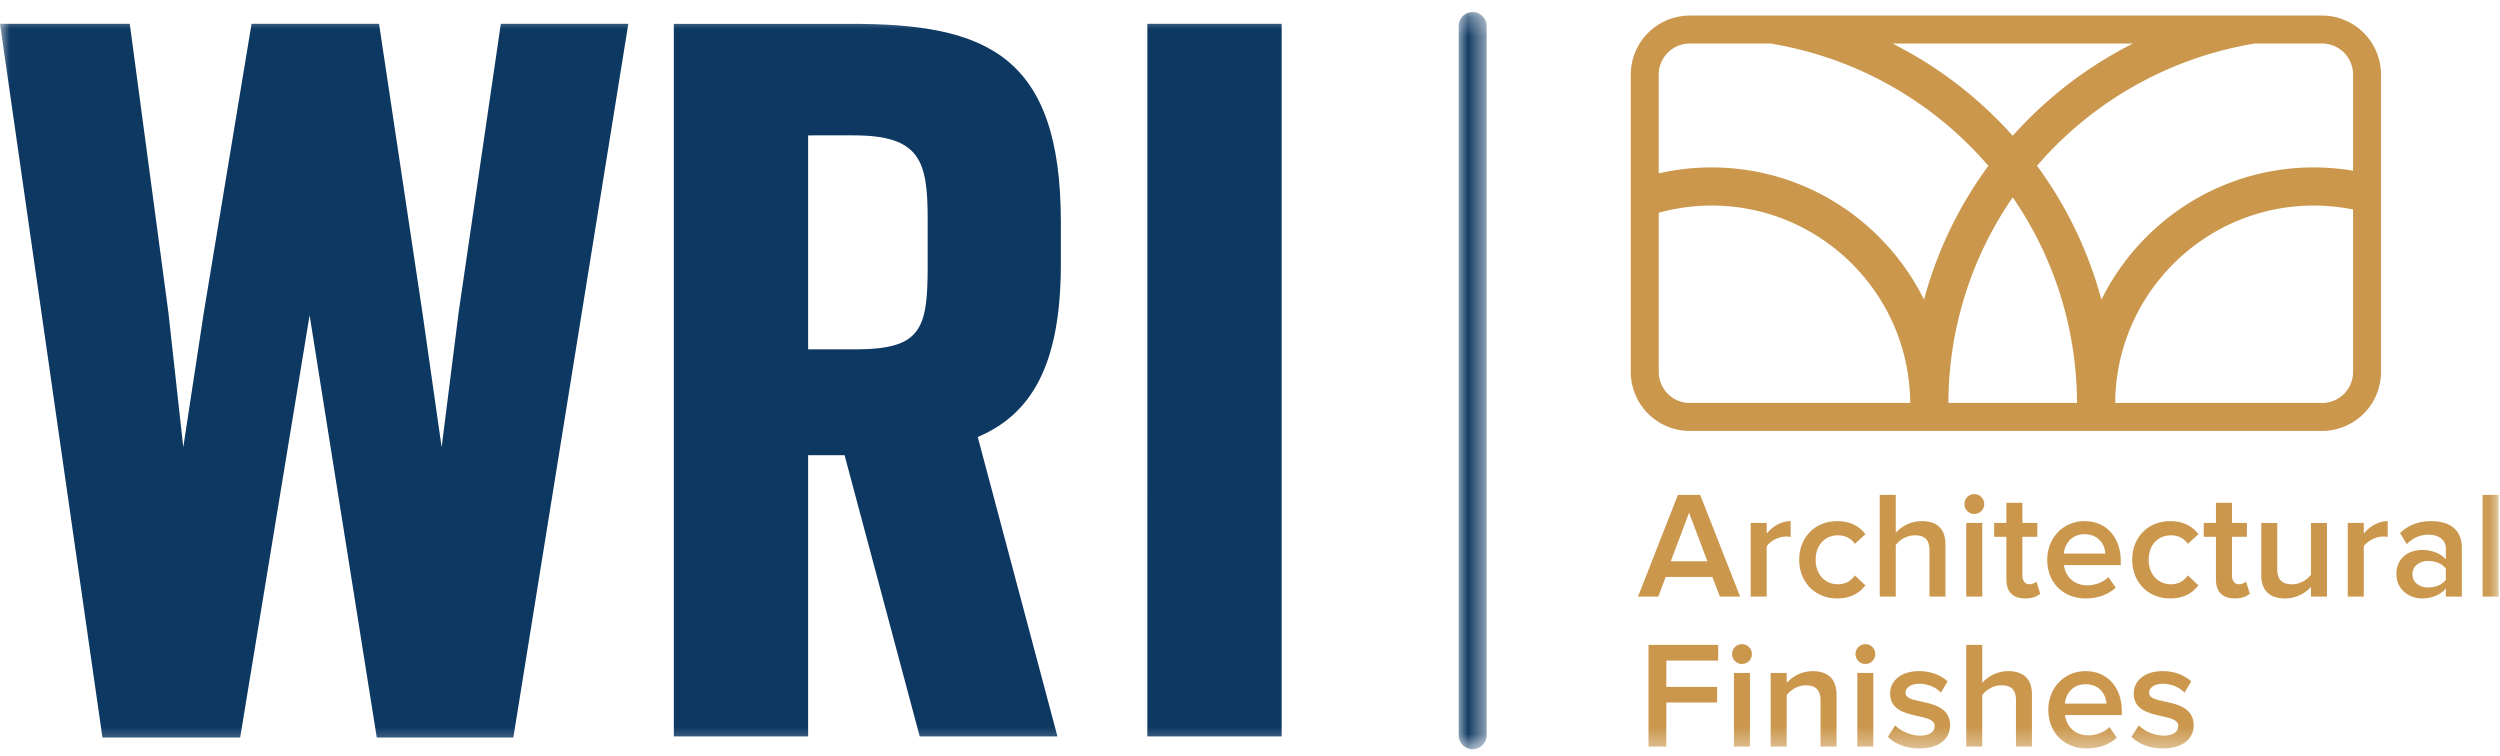 <svg xmlns="http://www.w3.org/2000/svg" xmlns:xlink="http://www.w3.org/1999/xlink" width="129" height="39"><defs><path id="a" d="M.028.28H1.47v38H.028z"></path><path id="c" d="M0 38.661h128.928v-38H0z"></path></defs><g fill="none" fill-rule="evenodd"><path fill="#CA974D" d="M121.418 8.808c-.66-.11-1.336-.17-2.027-.17-4.8 0-8.962 2.785-10.958 6.823a20.753 20.753 0 00-3.322-6.905 18.853 18.853 0 0111.24-6.31h3.466a1.6 1.6 0 011.601 1.601v4.96zm0 10.384a1.6 1.6 0 01-1.6 1.601h-10.674c.034-5.622 4.617-10.186 10.247-10.186.694 0 1.372.07 2.027.202v8.383zm-20.88 1.601a18.751 18.751 0 013.318-10.61 18.75 18.75 0 013.317 10.61h-6.636zm-13.345 0a1.602 1.602 0 01-1.602-1.6v-8.214c.87-.241 1.784-.372 2.729-.372 5.63 0 10.213 4.564 10.246 10.186H87.193zM85.591 3.847c0-.884.718-1.6 1.602-1.6h4.168a18.851 18.851 0 0111.239 6.31 20.752 20.752 0 00-3.321 6.904c-1.996-4.038-6.158-6.822-10.96-6.822-.936 0-1.85.106-2.728.307V3.847zm24.467-1.6a20.94 20.94 0 00-6.202 4.76 20.948 20.948 0 00-6.202-4.76h12.404zm9.76-1.444H87.192a3.048 3.048 0 00-3.044 3.044v15.345a3.048 3.048 0 003.044 3.045h32.624a3.048 3.048 0 003.045-3.045V3.847a3.048 3.048 0 00-3.045-3.044z"></path><g transform="translate(75.24 .381)"><mask id="b" fill="#fff"><use xlink:href="#a"></use></mask><path fill="#0D3862" d="M.75 38.28a.722.722 0 01-.722-.722V1.001A.722.722 0 111.47 1v36.557a.722.722 0 01-.72.722" mask="url(#b)"></path></g><path fill="#CA974D" d="M87.156 26.457l-.945 2.503h1.89l-.945-2.503zm1.589 4.329l-.386-1.016h-2.407l-.386 1.016H84.52l2.061-5.25h1.149l2.062 5.25h-1.047zm1.591 0v-3.801h.826v.55c.291-.362.748-.645 1.236-.645v.819a1.133 1.133 0 00-.252-.024c-.354 0-.819.236-.984.511v2.59h-.826zm2.504-1.905c0-1.149.81-1.99 1.959-1.99.747 0 1.188.314 1.455.676l-.542.496c-.213-.299-.504-.44-.874-.44-.685 0-1.15.519-1.15 1.258 0 .74.465 1.267 1.15 1.267.37 0 .661-.157.874-.456l.542.511c-.267.355-.708.677-1.455.677-1.15 0-1.96-.85-1.96-1.999m6.721 1.905v-2.393c0-.598-.298-.77-.763-.77-.425 0-.787.25-.976.503v2.66h-.826v-5.25h.826v1.96c.253-.299.74-.606 1.338-.606.819 0 1.227.425 1.227 1.204v2.692h-.825z"></path><mask id="d" fill="#fff"><use xlink:href="#c"></use></mask><path fill="#CA974D" d="M101.458 30.786h.827v-3.801h-.827v3.8zm-.095-4.777a.51.51 0 01.512-.511.51.51 0 110 1.022.51.51 0 01-.512-.511zm2.165 3.888V27.7h-.63v-.716h.63v-1.04h.827v1.04h.77v.716h-.77v1.99c0 .26.125.457.361.457.158 0 .3-.07.363-.141l.196.63c-.15.133-.393.243-.771.243-.646 0-.976-.347-.976-.983m4.03-2.329c-.7 0-1.031.543-1.062 1h2.14c-.023-.45-.33-1-1.078-1m-1.92 1.314c0-1.101.803-1.991 1.928-1.991 1.141 0 1.865.866 1.865 2.062v.204h-2.928c.064.567.489 1.047 1.205 1.047.377 0 .81-.149 1.085-.425l.378.543c-.385.362-.944.56-1.542.56-1.149 0-1.991-.796-1.991-2m4.384 0c0-1.149.81-1.99 1.96-1.99.748 0 1.188.314 1.455.676l-.542.496c-.213-.299-.504-.44-.874-.44-.685 0-1.149.519-1.149 1.258 0 .74.464 1.267 1.149 1.267.37 0 .661-.157.874-.456l.542.511c-.267.355-.707.677-1.455.677-1.15 0-1.96-.85-1.96-1.999m4.321 1.016V27.7h-.63v-.716h.63v-1.04h.827v1.04h.771v.716h-.771v1.99c0 .26.126.457.361.457.158 0 .3-.07.363-.141l.196.63c-.149.133-.393.243-.77.243-.646 0-.977-.347-.977-.983m4.903.89v-.504c-.267.299-.74.598-1.337.598-.819 0-1.228-.433-1.228-1.204v-2.691h.826v2.384c0 .59.3.78.772.78.417 0 .778-.245.967-.497v-2.667h.826v3.8h-.826zm1.898 0v-3.801h.827v.55c.29-.362.747-.645 1.235-.645v.819a1.14 1.14 0 00-.252-.024c-.354 0-.818.236-.983.511v2.59h-.827zm5.061-.866v-.582c-.197-.26-.55-.394-.905-.394-.465 0-.819.275-.819.685 0 .417.354.685.819.685.354 0 .708-.134.905-.394zm0 .866v-.417c-.284.33-.732.511-1.236.511-.614 0-1.314-.425-1.314-1.26 0-.88.692-1.242 1.314-1.242.52 0 .952.165 1.236.488v-.567c0-.441-.37-.708-.89-.708-.425 0-.802.157-1.125.487l-.346-.574c.44-.425.991-.614 1.598-.614.849 0 1.589.354 1.589 1.37v2.526h-.826zm1.897 0h.826v-5.25h-.826zm-43.039 7.74v-5.25h3.595v.811h-2.675v1.354h2.62v.811h-2.62v2.274zm4.407 0h.827v-3.801h-.827v3.8zm-.094-4.777a.51.51 0 01.511-.511.51.51 0 110 1.022.51.51 0 01-.511-.511zm4.564 4.777v-2.377c0-.598-.306-.787-.77-.787-.418 0-.78.253-.976.504v2.66h-.827v-3.801h.827v.512a1.81 1.81 0 011.345-.606c.819 0 1.227.44 1.227 1.219v2.676h-.825zm1.898 0h.826v-3.801h-.826v3.8zm-.094-4.777a.51.51 0 01.511-.511.51.51 0 110 1.022.51.51 0 01-.511-.511zm1.668 4.273l.379-.59c.267.275.794.527 1.282.527.496 0 .756-.204.756-.503 0-.748-2.298-.213-2.298-1.677 0-.622.535-1.149 1.494-1.149.646 0 1.134.228 1.472.527l-.346.583c-.228-.252-.645-.457-1.126-.457-.432 0-.7.205-.7.472 0 .67 2.298.165 2.298 1.677 0 .677-.558 1.188-1.582 1.188-.652 0-1.235-.213-1.629-.598m6.612.504v-2.393c0-.598-.3-.771-.764-.771-.425 0-.787.253-.975.504v2.66h-.827v-5.25h.827v1.961c.252-.3.74-.606 1.337-.606.819 0 1.227.425 1.227 1.203v2.692h-.825zm3.589-3.219c-.7 0-1.03.543-1.062 1h2.14c-.023-.449-.33-1-1.078-1m-1.92 1.314c0-1.101.803-1.99 1.928-1.99 1.141 0 1.865.865 1.865 2.061v.204h-2.928c.064.567.489 1.047 1.205 1.047.377 0 .81-.15 1.086-.424l.377.542c-.385.363-.944.56-1.542.56-1.149 0-1.99-.796-1.99-2m4.289 1.401l.378-.59c.267.275.794.527 1.283.527.495 0 .755-.204.755-.503 0-.748-2.298-.213-2.298-1.677 0-.622.535-1.149 1.495-1.149.646 0 1.133.228 1.472.527l-.347.583c-.228-.252-.645-.457-1.125-.457-.433 0-.7.205-.7.472 0 .67 2.297.165 2.297 1.677 0 .677-.558 1.188-1.581 1.188-.653 0-1.236-.213-1.629-.598" mask="url(#d)"></path><path fill="#0D3862" d="M0 1.229h6.696l1.996 14.918.765 6.931 1.056-6.93 2.467-14.92h6.579l2.232 14.86.998 6.99.881-6.99 2.173-14.86h6.579l-5.933 36.827h-7.048l-3.465-21.79-3.583 21.79H5.286zm44.109 16.798c3.407 0 3.759-.998 3.759-4.288v-2.408c0-2.995-.352-4.346-3.818-4.346H41.7v11.042h2.409zM34.77 1.23h9.163c6.93 0 10.807 1.586 10.807 10.22v2.173c0 5.228-1.527 7.753-4.288 8.927l4.112 15.448h-7.107L43.58 23.489H41.7v14.508h-6.93V1.229zm24.433 36.767h6.931V1.229h-6.93z" mask="url(#d)"></path></g></svg>